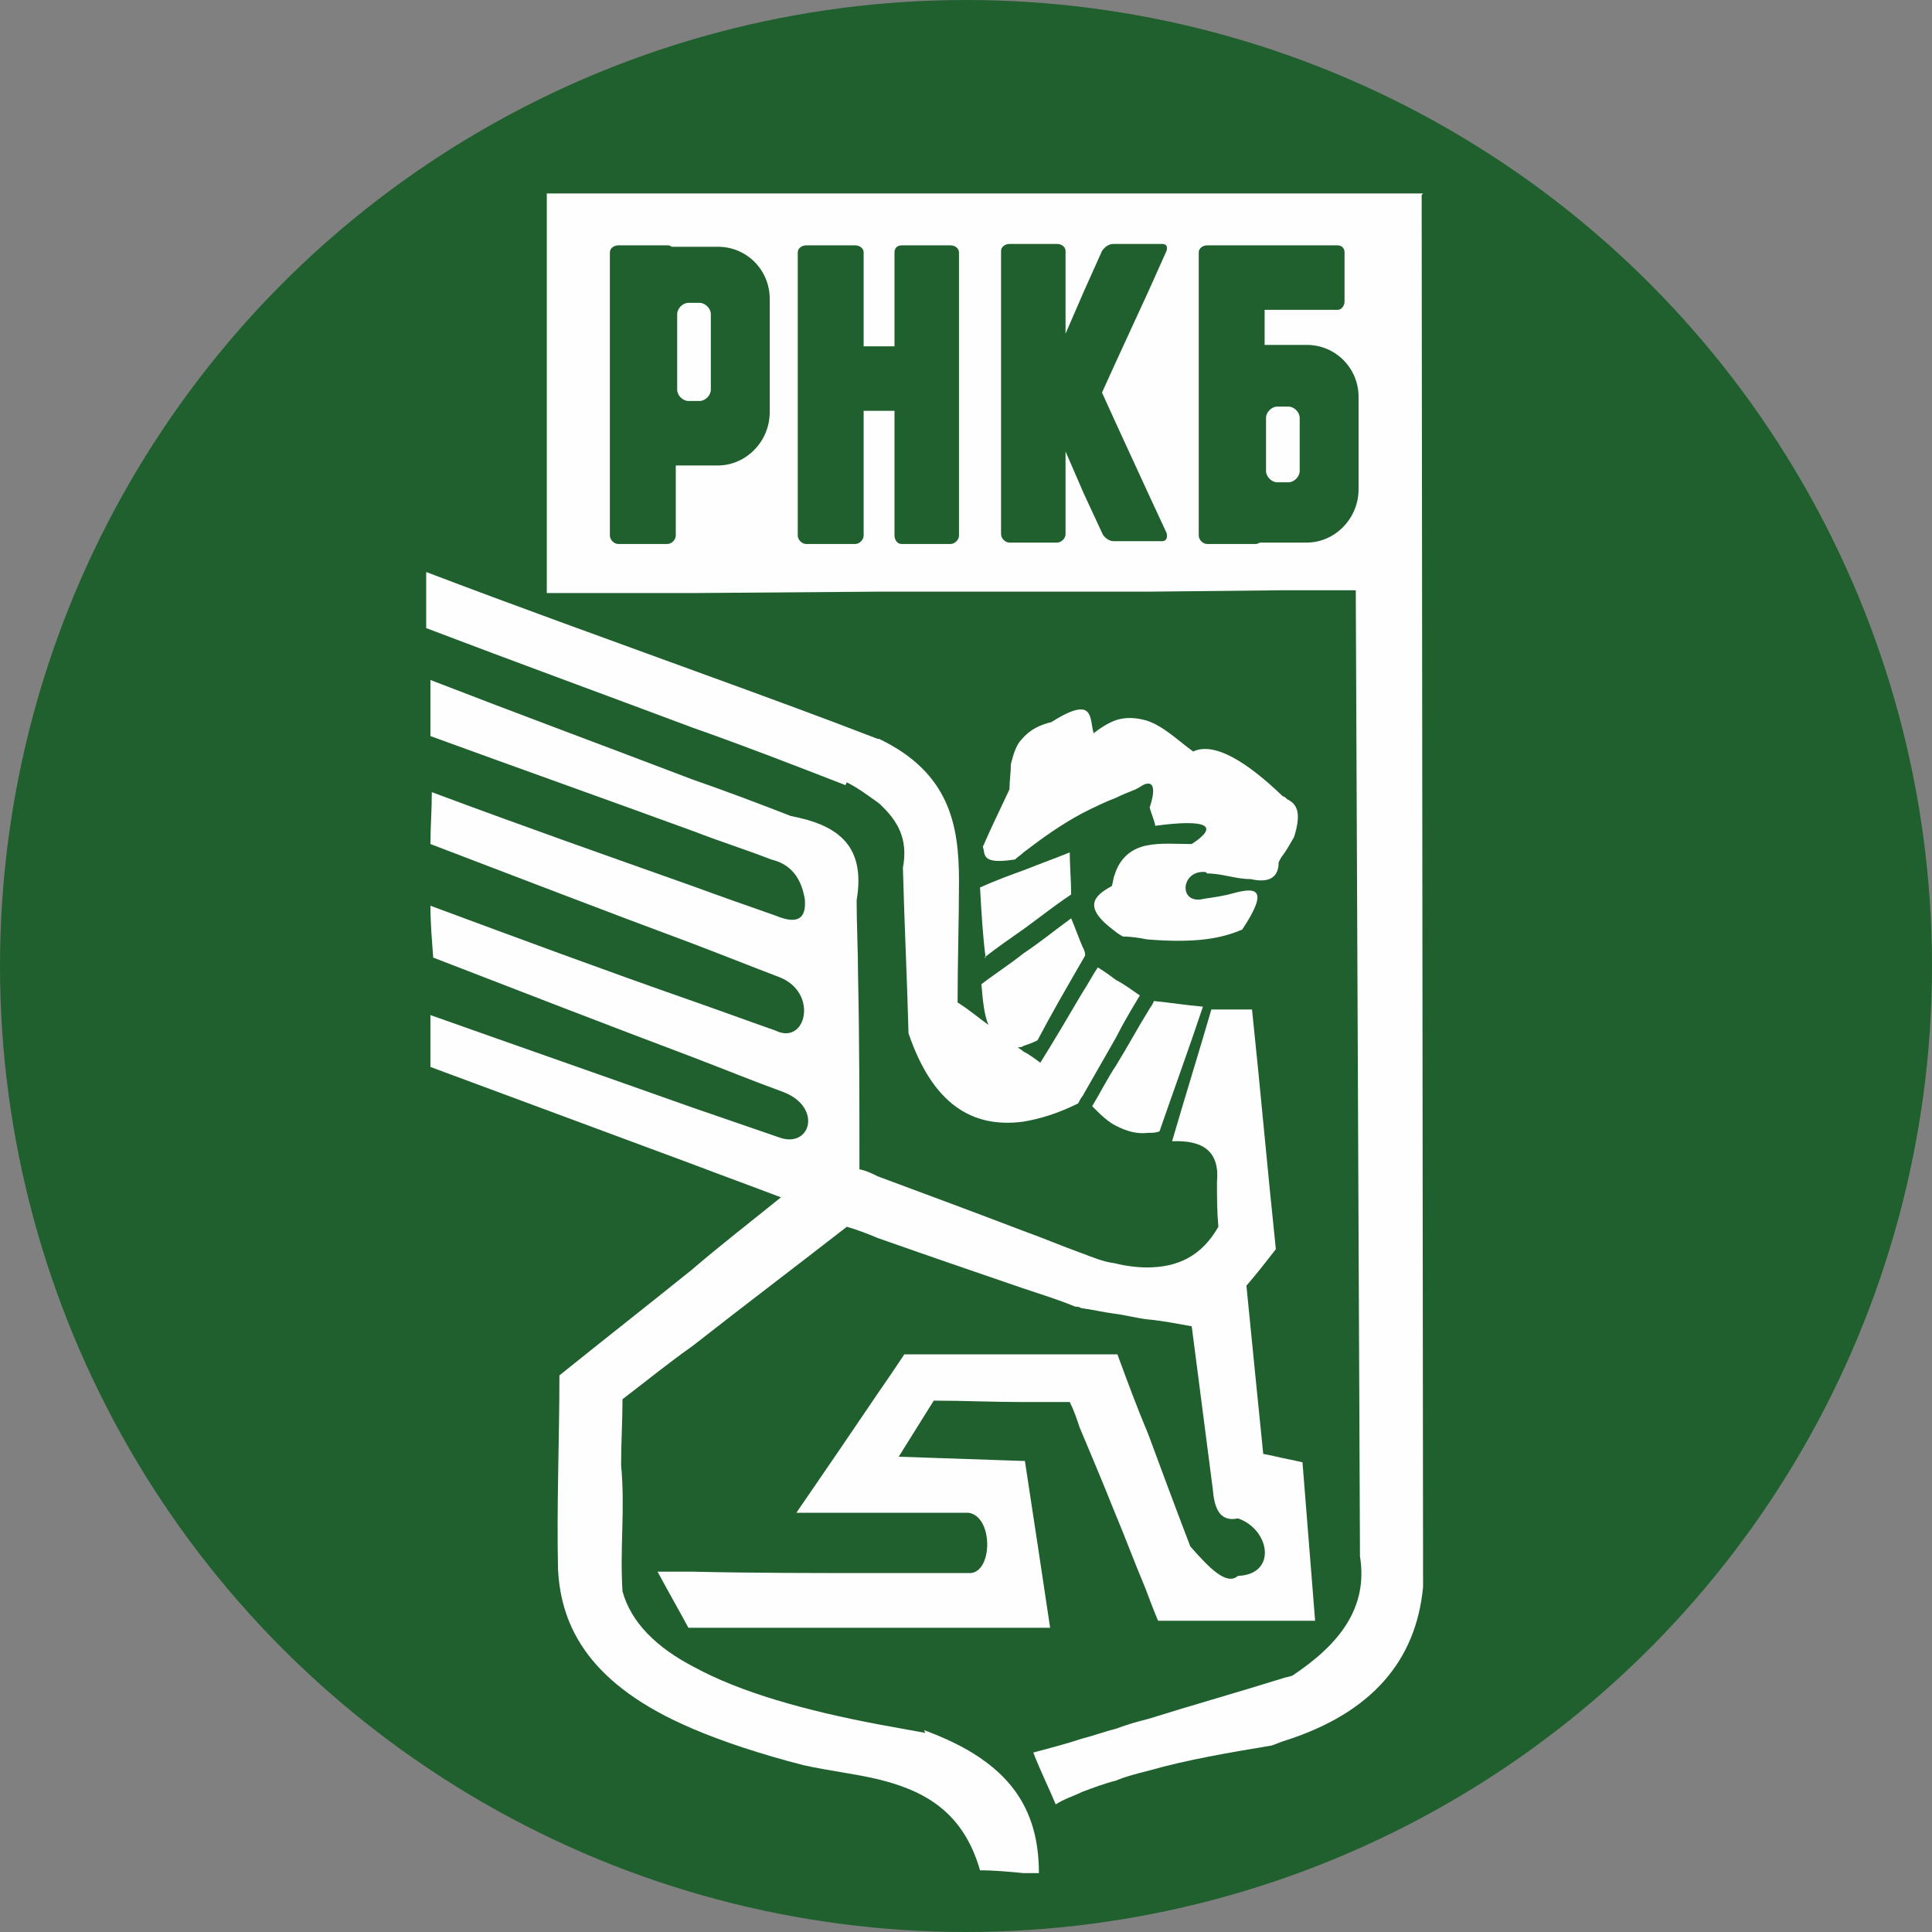 <?xml version="1.0" encoding="UTF-8"?>
<!DOCTYPE svg PUBLIC "-//W3C//DTD SVG 1.1//EN" "http://www.w3.org/Graphics/SVG/1.1/DTD/svg11.dtd">
<!-- Creator: CorelDRAW -->
<svg xmlns="http://www.w3.org/2000/svg" xml:space="preserve" width="16.933mm" height="16.933mm" style="shape-rendering:geometricPrecision; text-rendering:geometricPrecision; image-rendering:optimizeQuality; fill-rule:evenodd; clip-rule:evenodd"
viewBox="0 0 1.378 1.378"
 xmlns:xlink="http://www.w3.org/1999/xlink">
 <rect x="0" y="0" width="1.378" height="1.378" fill="#808080" stroke="none"/>
 <defs>
  <style type="text/css">
   <![CDATA[
    .fil1 {fill:#20602E}
    .fil2 {fill:#FEFEFE;fill-rule:nonzero}
    .fil0 {fill:#010101;fill-rule:nonzero}
   ]]>
  </style>
 </defs>
<symbol id="Fm4-477-0" viewBox="3.618 -18.071 1.062 1.496">
 <polygon class="fil0" points="3.618,-17.444 3.618,-16.575 4.68,-18.071 "/>
</symbol>
<symbol id="Fm0-469-0" viewBox="2.557 -18.755 2.123 1.11">
 <polygon class="fil0" points="3.618,-18.755 2.557,-18.272 3.618,-17.645 4.68,-18.272 "/>
</symbol>
<symbol id="Fm1-471-0" viewBox="2.557 -20.034 1.062 2.389">
 <polygon class="fil0" points="2.557,-18.272 3.618,-17.645 3.618,-18.755 3.618,-20.034 "/>
</symbol>
<symbol id="Fm2-473-0" viewBox="3.618 -20.034 1.062 2.389">
 <polygon class="fil0" points="3.618,-20.034 3.618,-18.755 3.618,-17.645 4.68,-18.272 "/>
</symbol>
<symbol id="Fm3-475-0" viewBox="2.557 -18.071 1.062 1.496">
 <polygon class="fil0" points="2.557,-18.071 3.618,-16.575 3.618,-17.444 "/>
</symbol>
 <g id="__x0023_Layer_x0020_1">
  <g id="_394606528">
   <circle id="_392887576" class="fil1" cx="0.689" cy="0.689" r="0.689"/>
   <g>
    <path id="_393357280" class="fil2" d="M0.702 0.683c0.009,-0.007 0.019,-0.014 0.029,-0.021 0.011,-0.008 0.021,-0.016 0.033,-0.024 -0,-0.01 -0.001,-0.02 -0.001,-0.03 -0.01,0.004 -0.021,0.008 -0.031,0.012 -0.011,0.004 -0.022,0.008 -0.033,0.013 0.001,0.018 0.002,0.035 0.004,0.05z"/>
    <path id="_393358528" class="fil2" d="M0.861 0.623c0.011,0 0.02,0.004 0.031,0.004 0.013,0.003 0.02,-0.001 0.02,-0.012 0.001,-0.002 0.002,-0.004 0.003,-0.005 0.003,-0.004 0.005,-0.008 0.008,-0.013 0.006,-0.019 0.001,-0.024 -0.005,-0.027 -0.001,-0.001 -0.002,-0.002 -0.003,-0.002 -0.026,-0.025 -0.049,-0.039 -0.064,-0.032 -0.011,-0.008 -0.021,-0.018 -0.033,-0.022 -0.007,-0.002 -0.015,-0.003 -0.023,0 -0.005,0.002 -0.01,0.005 -0.015,0.009 -0.002,-0.007 -0.001,-0.017 -0.009,-0.017 -0.004,-0 -0.01,0.002 -0.021,0.009 -0.008,0.002 -0.015,0.005 -0.021,0.012 -0.004,0.004 -0.006,0.01 -0.008,0.018 -0,0.006 -0.001,0.012 -0.001,0.018 -0.006,0.013 -0.013,0.027 -0.019,0.041 0.002,0.005 -0.002,0.013 0.023,0.009 0.002,-0.002 0.004,-0.003 0.006,-0.005 0.013,-0.01 0.027,-0.02 0.042,-0.028 0.008,-0.004 0.016,-0.008 0.024,-0.011 0.004,-0.002 0.009,-0.004 0.014,-0.006 0.004,-0.002 0.006,-0.004 0.008,-0.004 0.005,-0.001 0.006,0.005 0.002,0.017 0.001,0.004 0.003,0.008 0.004,0.013 0.037,-0.005 0.046,-0 0.026,0.013 -0.011,0 -0.022,-0.001 -0.032,0.001 -0.01,0.002 -0.019,0.008 -0.023,0.021 -0.001,0.002 -0.001,0.005 -0.002,0.008 -0.013,0.007 -0.021,0.015 0.002,0.032 0.001,0.001 0.004,0.003 0.006,0.004 0.006,0 0.012,0.001 0.017,0.002 0.036,0.003 0.054,-0.001 0.068,-0.007 0.02,-0.03 0.009,-0.03 -0.006,-0.026 -0.007,0.002 -0.014,0.003 -0.021,0.004 -0.019,0.005 -0.017,-0.021 0.001,-0.019z"/>
    <path id="_393359632" class="fil2" d="M0.819 0.721c-0.008,0.013 -0.015,0.026 -0.023,0.039 -0.006,0.009 -0.011,0.019 -0.017,0.029 0.006,0.006 0.011,0.011 0.017,0.014 0.008,0.004 0.015,0.006 0.023,0.005 0.003,-0 0.005,-0 0.008,-0.001 0.01,-0.029 0.021,-0.059 0.031,-0.089 -0.012,-0.001 -0.024,-0.003 -0.035,-0.004 -0.001,0.003 -0.003,0.005 -0.004,0.007z"/>
    <path id="_393357352" class="fil2" d="M0.604 0.558c0.008,0.004 0.016,0.01 0.023,0.015 0.013,0.012 0.021,0.025 0.017,0.046 0.001,0.039 0.003,0.079 0.004,0.118 0.017,0.05 0.045,0.068 0.082,0.063 0.012,-0.002 0.025,-0.006 0.039,-0.013 0.001,-0.002 0.002,-0.004 0.003,-0.005 0.008,-0.014 0.016,-0.028 0.024,-0.042 0.005,-0.01 0.011,-0.02 0.017,-0.03 -0.006,-0.004 -0.011,-0.008 -0.017,-0.011 -0.004,-0.003 -0.008,-0.006 -0.013,-0.009 -0.004,0.006 -0.007,0.012 -0.011,0.018 -0.01,0.017 -0.02,0.034 -0.03,0.05 -0.004,-0.003 -0.008,-0.006 -0.012,-0.008 -0.001,-0.001 -0.003,-0.002 -0.004,-0.003 0.001,-0 0.003,-0 0.004,-0.001 0.003,-0.001 0.006,-0.002 0.01,-0.004 0.01,-0.019 0.021,-0.038 0.032,-0.057 0.001,-0.002 0.002,-0.003 0.002,-0.004 -0,-0.002 -0.001,-0.004 -0.002,-0.006 -0.003,-0.007 -0.005,-0.013 -0.008,-0.02 -0.011,0.008 -0.022,0.017 -0.034,0.025 -0.01,0.008 -0.021,0.015 -0.03,0.022 0.001,0.012 0.002,0.022 0.005,0.029 -0.007,-0.005 -0.014,-0.011 -0.022,-0.016 0,-0.029 0.001,-0.058 0.001,-0.087 0,-0.04 -0.007,-0.077 -0.057,-0.101 0,-0 -0,-0 -0.001,-0 -0.044,-0.017 -0.088,-0.033 -0.132,-0.049 -0.063,-0.023 -0.127,-0.046 -0.19,-0.07 0,0.013 0,0.027 0,0.04 0.063,0.024 0.126,0.047 0.19,0.071 0.037,0.013 0.073,0.027 0.109,0.041z"/>
    <path id="_393359584" class="fil2" d="M1.015 0.138l-0.1 0 -0.096 0 -0.023 0 -0.024 0 -0.042 0 -0.104 0 -0.132 0 -0.104 0 0 0.285 0.104 -0 0.132 -0.001 0.104 -0 0.042 -0 0.024 0 0.023 0 0.096 -0.001 0.052 0 0.003 0.689c0.006,0.037 -0.015,0.063 -0.048,0.085 -0.002,0.001 -0.004,0.001 -0.007,0.002 -0.032,0.01 -0.064,0.019 -0.096,0.029 -0.008,0.002 -0.015,0.004 -0.023,0.007 -0.008,0.002 -0.016,0.005 -0.024,0.007 -0.012,0.004 -0.024,0.007 -0.035,0.01 0.005,0.013 0.011,0.025 0.016,0.037 0.006,-0.004 0.013,-0.006 0.019,-0.009 0.008,-0.003 0.016,-0.006 0.024,-0.008 0.007,-0.003 0.015,-0.005 0.023,-0.007 0.028,-0.008 0.058,-0.013 0.088,-0.018 0.003,-0.001 0.005,-0.002 0.008,-0.003 0.064,-0.02 0.095,-0.058 0.1,-0.11l-0.001 -0.993zm-0.466 0.156l0 0c0,0.021 -0.017,0.038 -0.037,0.038l-0.017 0 -0.013 0 0 0.05c0,0.003 -0.003,0.006 -0.006,0.006l-0.035 0c-0.003,0 -0.006,-0.003 -0.006,-0.006l0 -0.202c0,-0.003 0.003,-0.005 0.006,-0.005l0.035 0c0.001,0 0.002,0 0.003,0.001l0.016 0 0.017 0c0.021,0 0.037,0.017 0.037,0.037l0 0.082zm0.135 0.088l0 0c0,0.003 -0.003,0.006 -0.006,0.006l-0.035 0c-0.003,0 -0.005,-0.003 -0.005,-0.006l0 -0.089 -0.011 0 -0.011 0 0 0.089c0,0.003 -0.003,0.006 -0.006,0.006l-0.035 0c-0.003,0 -0.006,-0.003 -0.006,-0.006l0 -0.202c0,-0.003 0.003,-0.005 0.006,-0.005l0.035 0c0.003,0 0.006,0.002 0.006,0.005l0 0.067 0.011 0 0.011 0 0 -0.067c0,-0.003 0.002,-0.005 0.005,-0.005l0.035 0c0.003,0 0.006,0.002 0.006,0.005l0 0.202zm0.112 -0.08l0 0 0.023 0.05 0.013 0.028c0.001,0.003 0,0.006 -0.003,0.006l-0.01 0 -0.023 0 -0.002 0c-0.003,0 -0.007,-0.003 -0.008,-0.006l-0.013 -0.028 -0.013 -0.03 0 0.059c0,0.003 -0.003,0.006 -0.006,0.006l-0.022 0 -0.012 0c-0.003,0 -0.006,-0.003 -0.006,-0.006l0 -0.202c0,-0.003 0.003,-0.005 0.006,-0.005l0.012 0 0.022 0c0.003,0 0.006,0.002 0.006,0.005l0 0.059 0.013 -0.03 0.013 -0.029c0.002,-0.003 0.005,-0.005 0.008,-0.005l0.002 0 0.023 0 0.01 0c0.003,0 0.004,0.002 0.003,0.005l-0.013 0.029 -0.023 0.05 -0.01 0.022 0.01 0.022zm0.173 0.047l0 0c0,0.021 -0.017,0.038 -0.037,0.038l-0.017 0 -0.016 0c-0.001,0 -0.002,0.001 -0.003,0.001l-0.035 0c-0.003,0 -0.006,-0.003 -0.006,-0.006l0 -0.202c0,-0.003 0.003,-0.005 0.006,-0.005l0.007 0 0.028 0 0.019 0 0.039 0c0.003,0 0.005,0.002 0.005,0.005l0 0.035c0,0.003 -0.002,0.006 -0.005,0.006l-0.039 0 -0.013 0 0 0.025 0.013 0 0.017 0c0.021,0 0.037,0.017 0.037,0.037l0 0.066z"/>
    <path id="_393359176" class="fil2" d="M0.919 0.29l-0.004 0 -0.004 0c-0.004,0 -0.008,0.004 -0.008,0.008l0 0.038c0,0.004 0.004,0.008 0.008,0.008l0.004 0 0.004 0c0.004,0 0.008,-0.004 0.008,-0.008l0 -0.038c0,-0.004 -0.004,-0.008 -0.008,-0.008z"/>
    <path id="_393358984" class="fil2" d="M0.66 1.236c-0.011,-0.002 -0.022,-0.004 -0.033,-0.006 -0.053,-0.01 -0.099,-0.023 -0.132,-0.041 -0.027,-0.014 -0.045,-0.032 -0.051,-0.054 -0.002,-0.032 0.002,-0.058 -0.001,-0.09 0,-0.016 0.001,-0.032 0.001,-0.047 0.017,-0.013 0.033,-0.026 0.05,-0.038 0.037,-0.029 0.074,-0.057 0.11,-0.085 0.007,0.002 0.015,0.005 0.022,0.008 0.034,0.012 0.069,0.024 0.104,0.036 0.012,0.004 0.025,0.008 0.037,0.013 0.001,0 0.003,0 0.004,0.001 0.008,0.001 0.016,0.003 0.024,0.004 0.008,0.001 0.015,0.003 0.023,0.004 0.011,0.001 0.021,0.003 0.032,0.005 0.005,0.039 0.01,0.077 0.015,0.116 0.001,0.012 0.004,0.024 0.018,0.021 0.023,0.008 0.028,0.04 -0,0.041 -0.008,0.007 -0.02,-0.005 -0.034,-0.021 -0.01,-0.026 -0.02,-0.053 -0.03,-0.08 -0.008,-0.019 -0.015,-0.038 -0.022,-0.057 -0,0 -0.001,0 -0.001,0 -0.008,0 -0.016,0 -0.024,0 -0.014,0 -0.028,0 -0.042,0 -0.029,0 -0.057,0 -0.085,0 -0.006,0.009 -0.012,0.018 -0.019,0.028 -0.019,0.028 -0.038,0.056 -0.058,0.085 0.019,0 0.038,0 0.058,0 0.022,0 0.043,0 0.065,0 0.018,0.003 0.017,0.044 0,0.043 -0.021,0 -0.043,0 -0.065,-0 -0.044,0 -0.088,-0 -0.132,-0.001 -0.008,0 -0.017,0 -0.025,0 0.007,0.013 0.015,0.027 0.022,0.04 0,0 0.001,0 0.002,0 0.044,0 0.088,-0 0.132,-0 0.034,0 0.069,-0 0.104,-0 0.007,0 0.013,0 0.02,0 -0.006,-0.04 -0.012,-0.08 -0.018,-0.119 -0,0 -0.001,0 -0.002,0 -0.029,-0.001 -0.059,-0.002 -0.088,-0.003 0.008,-0.013 0.017,-0.027 0.025,-0.04 0.021,0 0.042,0.001 0.063,0.001 0.012,0 0.023,0 0.034,0 0.003,0.006 0.005,0.012 0.007,0.018 0.008,0.019 0.016,0.038 0.024,0.058 0.008,0.019 0.015,0.038 0.023,0.057 0.003,0.008 0.006,0.016 0.009,0.023 0.029,0 0.059,0 0.088,0 0.008,0 0.016,0 0.024,0 -0.003,-0.038 -0.006,-0.075 -0.009,-0.113 -0.004,-0.001 -0.009,-0.002 -0.014,-0.003 -0.004,-0.001 -0.009,-0.002 -0.014,-0.003 -0.004,-0.04 -0.008,-0.079 -0.012,-0.12 0.007,-0.008 0.014,-0.017 0.021,-0.026 -0.006,-0.057 -0.011,-0.114 -0.017,-0.171 -0.01,0 -0.019,0 -0.029,0 -0.009,0.031 -0.019,0.063 -0.028,0.094 0.023,-0.001 0.034,0.008 0.032,0.029 0,0.011 0,0.021 0.001,0.032 -0.012,0.021 -0.029,0.029 -0.051,0.029 -0.007,0 -0.015,-0.001 -0.023,-0.003 -0.008,-0.001 -0.015,-0.004 -0.023,-0.007 0,0 0,0 -0,0 -0.014,-0.005 -0.028,-0.011 -0.042,-0.016 -0.034,-0.013 -0.069,-0.026 -0.104,-0.039 -0.004,-0.002 -0.008,-0.004 -0.013,-0.005 0,-0.046 -0,-0.092 -0.001,-0.138 -0,-0.018 -0.001,-0.036 -0.001,-0.054 0.007,-0.041 -0.016,-0.054 -0.047,-0.06 -0.023,-0.009 -0.047,-0.018 -0.07,-0.026 -0.063,-0.024 -0.125,-0.047 -0.187,-0.071 0,0.013 0,0.027 -0,0.04 0.063,0.023 0.125,0.045 0.188,0.068 0.018,0.007 0.037,0.013 0.055,0.02 0.017,0.004 0.022,0.017 0.024,0.028 0.001,0.011 -0.002,0.02 -0.021,0.012 -0.02,-0.007 -0.04,-0.014 -0.059,-0.021 -0.062,-0.022 -0.119,-0.042 -0.186,-0.067 -0,0.013 -0.001,0.025 -0.001,0.037 0.063,0.024 0.125,0.048 0.187,0.071 0.021,0.008 0.041,0.016 0.062,0.024 0.028,0.011 0.019,0.049 -0.003,0.038 -0.02,-0.007 -0.039,-0.014 -0.059,-0.021 -0.063,-0.022 -0.125,-0.045 -0.187,-0.068 0,0.012 0.001,0.024 0.002,0.037 0.062,0.024 0.124,0.048 0.185,0.071 0.021,0.008 0.043,0.017 0.065,0.025 0.028,0.011 0.019,0.041 -0.004,0.032 -0.02,-0.007 -0.041,-0.014 -0.061,-0.021 -0.062,-0.022 -0.125,-0.044 -0.187,-0.066 0,0.012 0,0.025 0,0.037 0.062,0.023 0.124,0.046 0.186,0.069 0.021,0.008 0.043,0.016 0.064,0.024 -0.021,0.017 -0.043,0.034 -0.064,0.052 -0.031,0.025 -0.063,0.05 -0.094,0.075 0,0.046 -0.002,0.092 -0.001,0.138 0.002,0.042 0.023,0.083 0.096,0.114 0.021,0.009 0.048,0.018 0.079,0.026 0.018,0.004 0.036,0.006 0.053,0.01 0.033,0.008 0.061,0.023 0.073,0.065 0.01,0 0.021,0.001 0.031,0.002 0.004,0 0.007,0 0.011,0 0,-0.02 -0.004,-0.036 -0.011,-0.049 -0.015,-0.028 -0.044,-0.043 -0.071,-0.053z"/>
    <path id="_393358312" class="fil2" d="M0.499 0.216l-0.004 0 -0.004 0c-0.004,0 -0.008,0.004 -0.008,0.008l0 0.054c0,0.004 0.004,0.008 0.008,0.008l0.004 0 0.004 0c0.004,0 0.008,-0.004 0.008,-0.008l0 -0.054c0,-0.004 -0.004,-0.008 -0.008,-0.008z"/>
   </g>
  </g>
 </g>
</svg>
